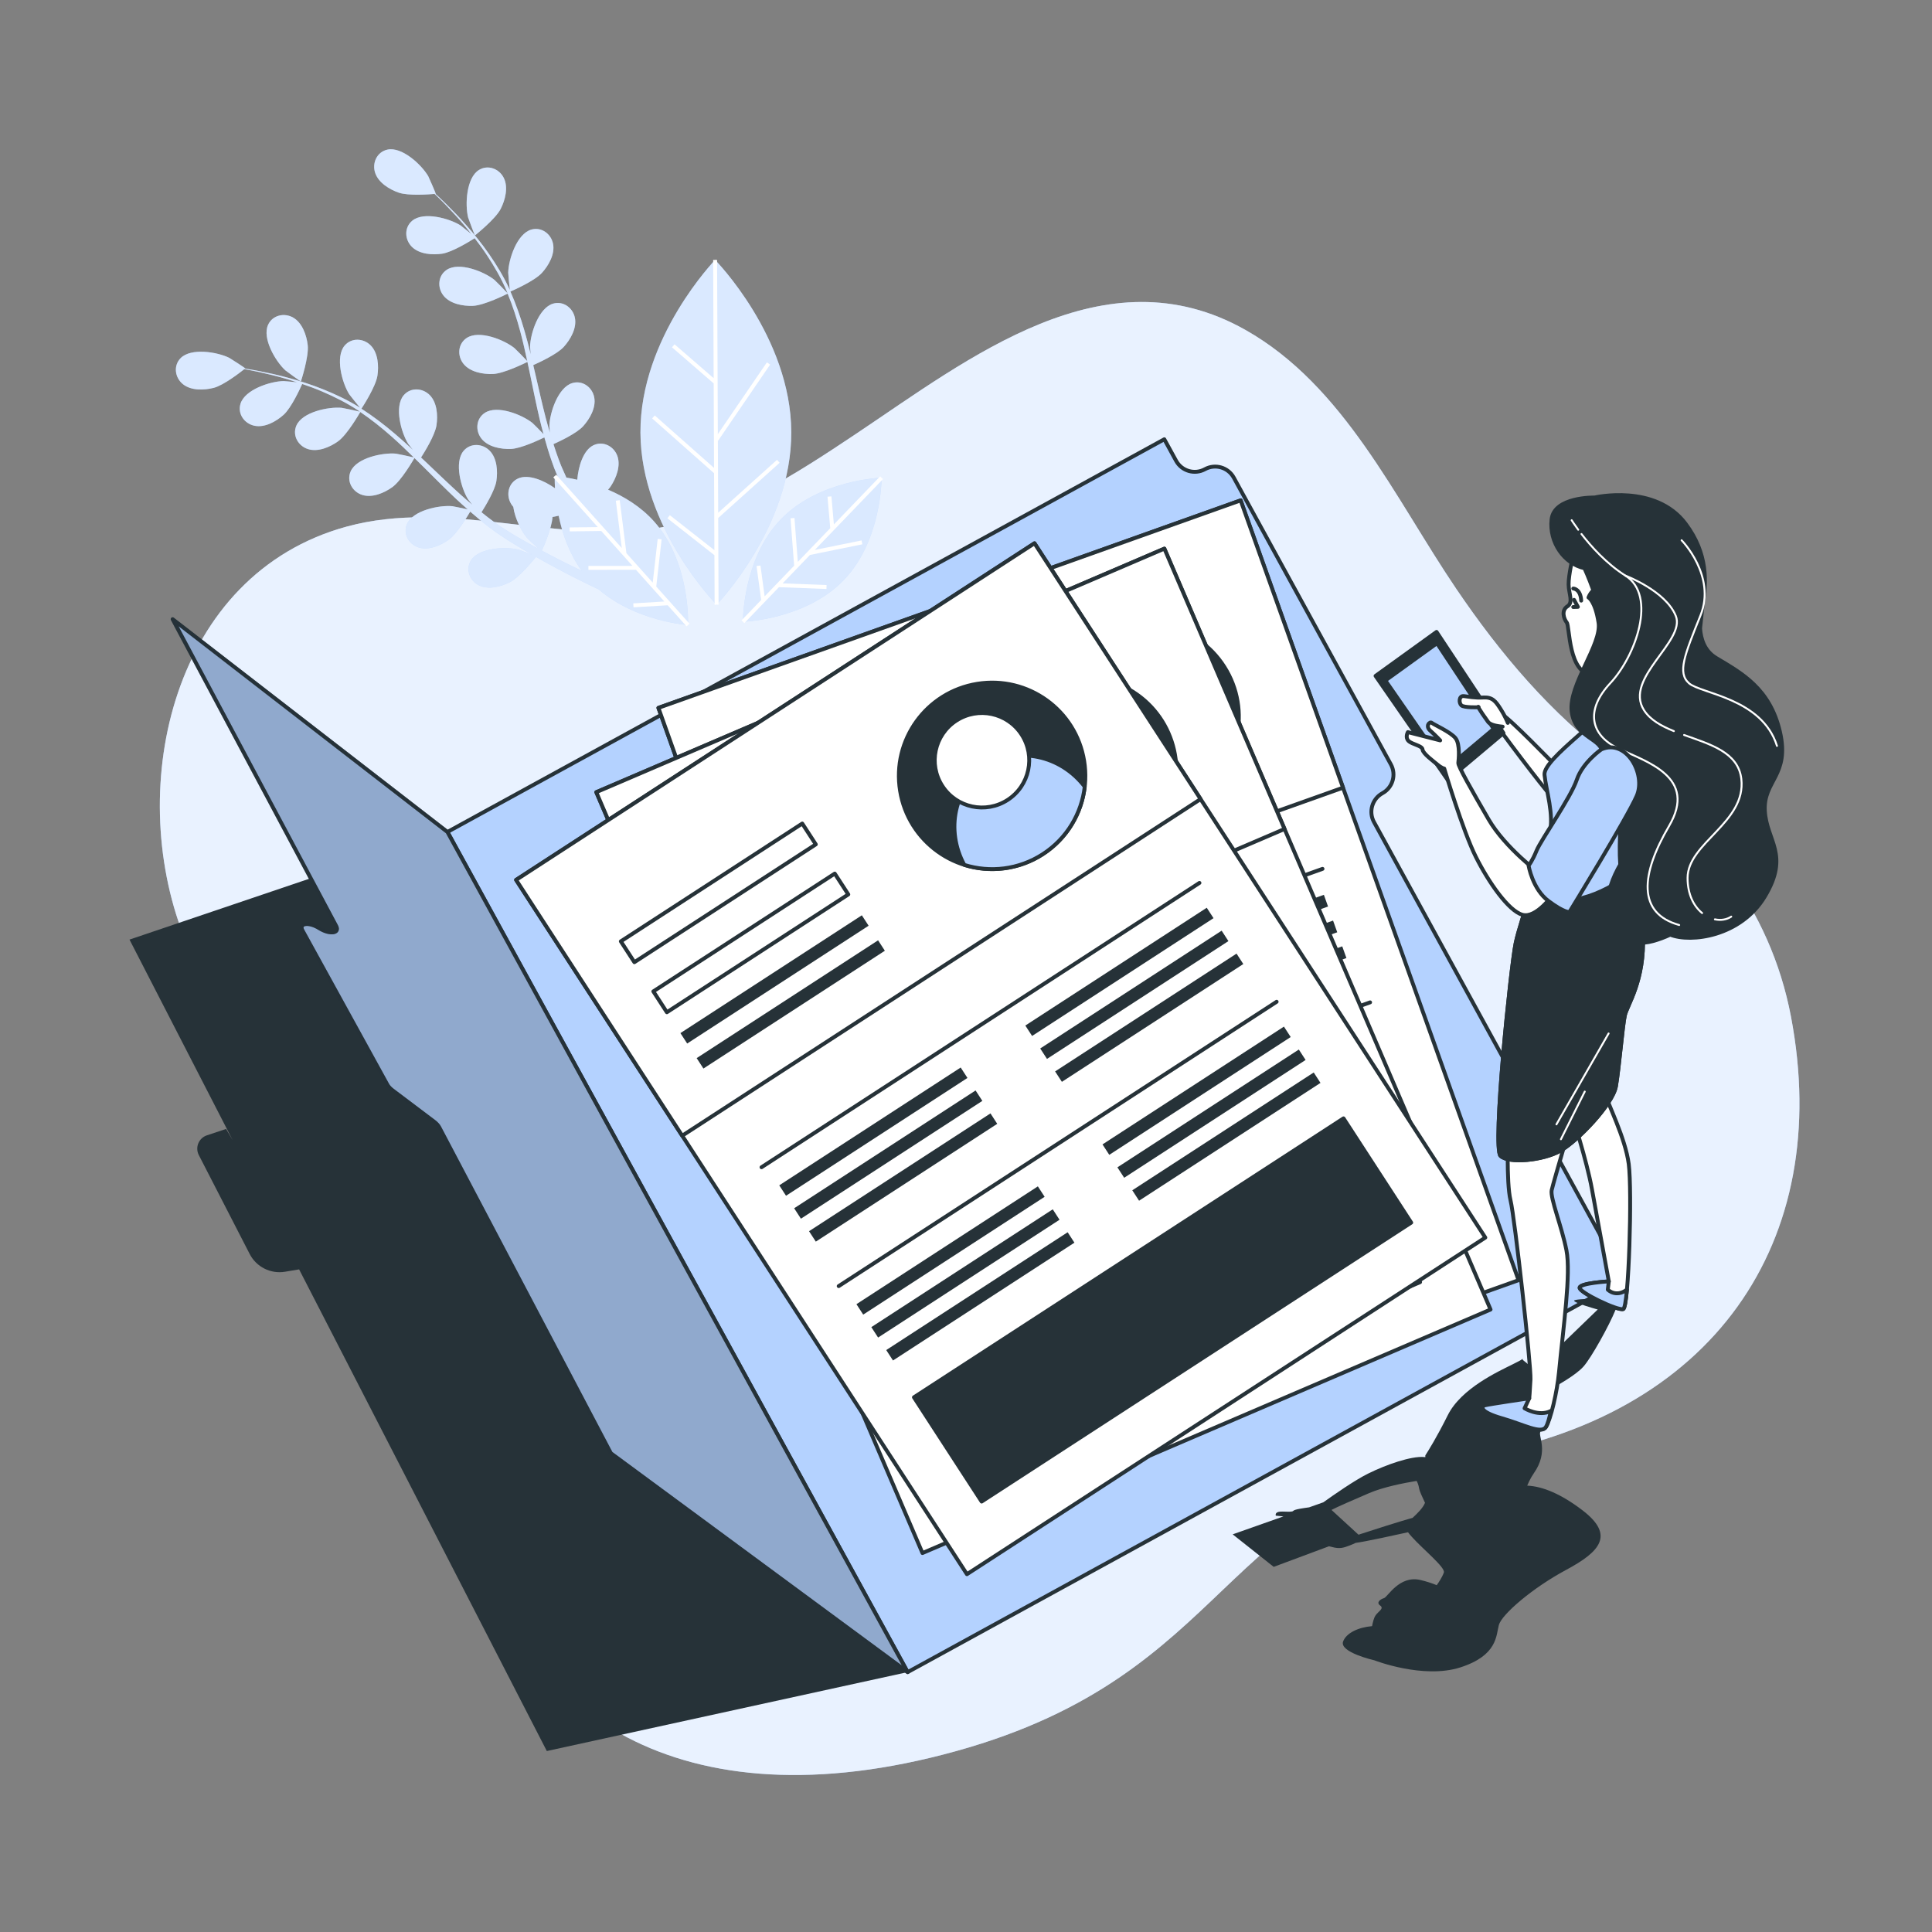 <?xml version="1.0" encoding="UTF-8"?> <svg xmlns="http://www.w3.org/2000/svg" width="500" height="500" viewBox="0 0 500 500" fill="none"><rect x="0" y="0" width="500" height="500" fill="#808080" stroke="none"/> <path d="M376.906 152.43C361.058 129.056 347.905 99.81 322.277 85.36C285.829 64.809 250.793 92.752 221.244 112.476C205.744 122.822 189.218 133.603 170.461 136.605C143.597 140.905 116.321 129.006 89.686 136.292C44.726 148.591 32.381 203.247 47.515 242.164C68.515 296.164 115.515 354.164 124.515 398.164C133.515 442.164 175.515 473.164 247.515 453.164C319.515 433.164 315.515 387.164 379.515 377.164C443.515 367.164 474.515 321.164 463.515 263.164C458.1 234.61 440.564 213.658 417.751 196.845C401.469 184.846 388.245 169.153 376.906 152.43Z" fill="#B4D2FF"></path> <g opacity="0.7"> <path d="M376.906 152.43C361.058 129.056 347.905 99.81 322.277 85.36C285.829 64.809 250.793 92.752 221.244 112.476C205.744 122.822 189.218 133.603 170.461 136.605C143.597 140.905 116.321 129.006 89.686 136.292C44.726 148.591 32.381 203.247 47.515 242.164C68.515 296.164 115.515 354.164 124.515 398.164C133.515 442.164 175.515 473.164 247.515 453.164C319.515 433.164 315.515 387.164 379.515 377.164C443.515 367.164 474.515 321.164 463.515 263.164C458.1 234.61 440.564 213.658 417.751 196.845C401.469 184.846 388.245 169.153 376.906 152.43Z" fill="white"></path> </g> <path d="M122.923 60.919C122.927 60.916 128.231 56.729 129.591 54.039C130.749 51.748 131.588 48.508 130.392 46.068C129.222 43.679 126.292 42.533 123.938 43.998C120.67 46.031 120.32 52.963 121.152 56.298C121.224 56.586 122.868 60.963 122.923 60.919Z" fill="#B4D2FF"></path> <path d="M73.845 95.845C74.064 96.045 77.85 98.79 77.872 98.723C77.874 98.718 79.988 92.3 79.638 89.306C79.34 86.756 78.252 83.591 75.909 82.215C73.615 80.868 70.539 81.528 69.384 84.049C67.779 87.547 71.311 93.523 73.845 95.845Z" fill="#B4D2FF"></path> <path d="M185.072 67.269C185.072 67.269 165.639 87.329 165.745 111.969C165.851 136.609 185.457 156.5 185.457 156.5C185.457 156.5 204.89 136.441 204.784 111.801C204.677 87.16 185.072 67.269 185.072 67.269Z" fill="#B4D2FF"></path> <path d="M157.364 126.726C157.639 126.424 157.88 126.127 158.067 125.844C159.481 123.701 160.686 120.579 159.779 118.018C158.891 115.51 156.113 114.036 153.606 115.22C150.968 116.466 149.674 120.697 149.395 124.158C148.342 123.916 147.393 123.734 146.579 123.596C146.231 122.813 145.88 122.024 145.524 121.226C145.139 120.408 144.873 119.583 144.536 118.75C144.071 117.519 143.652 116.227 143.232 114.938C144.769 114.251 149.244 112.158 150.912 110.314C152.634 108.41 154.298 105.507 153.79 102.838C153.292 100.224 150.769 98.346 148.111 99.137C144.422 100.235 142.253 106.828 142.176 110.264C142.173 110.376 142.232 111.103 142.311 111.966C141.939 110.695 141.563 109.427 141.229 108.127C140.28 104.438 139.429 100.65 138.56 96.858C138.379 96.068 138.186 95.282 138.002 94.492C139.298 93.92 144.167 91.695 145.914 89.764C147.636 87.86 149.301 84.956 148.792 82.287C148.294 79.674 145.771 77.795 143.114 78.586C139.425 79.684 137.256 86.277 137.179 89.714C137.176 89.837 137.249 90.706 137.338 91.677C136.837 89.624 136.311 87.583 135.726 85.575C134.708 82.061 133.515 78.655 132.098 75.447C132.557 75.25 138.318 72.756 140.26 70.609C141.982 68.705 143.646 65.801 143.138 63.132C142.64 60.518 140.117 58.64 137.459 59.43C133.77 60.528 131.602 67.122 131.524 70.558C131.519 70.802 131.804 73.943 131.943 75.062C131.926 75.024 131.913 74.983 131.896 74.945C130.378 71.591 128.514 68.577 126.607 65.804C124.709 63.035 122.686 60.589 120.768 58.387C118.854 56.179 116.966 54.277 115.282 52.607C114.363 51.711 113.506 50.907 112.699 50.166C112.715 50.165 112.78 50.159 112.78 50.159C112.85 50.152 110.982 45.866 110.833 45.609C109.109 42.636 104.03 37.904 100.269 38.72C97.559 39.308 96.254 42.17 97.078 44.7C97.919 47.283 100.777 49.025 103.203 49.863C105.689 50.722 111.122 50.307 112.469 50.188C113.292 50.974 114.163 51.824 115.105 52.784C116.748 54.486 118.588 56.423 120.447 58.662C120.944 59.257 121.454 59.919 121.96 60.55C120.887 59.663 119.396 58.466 119.239 58.365C116.339 56.521 109.651 54.662 106.69 57.119C104.556 58.889 104.717 62.031 106.614 63.897C108.551 65.802 111.89 66.031 114.43 65.656C117.08 65.265 121.814 62.307 122.843 61.649C123.942 63.065 125.038 64.545 126.09 66.155C127.907 68.922 129.697 71.966 131.116 75.291C131.195 75.476 131.254 75.677 131.331 75.863C130.876 75.333 128.174 72.603 127.963 72.434C125.283 70.282 118.84 67.7 115.626 69.818C113.31 71.344 113.125 74.484 114.806 76.547C116.522 78.653 119.816 79.248 122.381 79.154C125.337 79.047 131.162 76.107 131.38 75.997C132.669 79.128 133.753 82.441 134.666 85.868C135.331 88.351 135.902 90.893 136.451 93.449C135.844 92.773 133.33 90.236 133.128 90.074C130.448 87.923 124.005 85.34 120.791 87.458C118.476 88.984 118.291 92.124 119.971 94.186C121.687 96.292 124.981 96.887 127.546 96.793C130.432 96.688 136.025 93.897 136.496 93.661C136.745 94.822 136.998 95.98 137.238 97.146C138.023 100.951 138.794 104.768 139.671 108.512C139.974 109.809 140.321 111.076 140.663 112.347C139.721 111.361 137.972 109.601 137.804 109.467C135.124 107.315 128.681 104.733 125.467 106.85C123.151 108.376 122.966 111.516 124.647 113.579C126.363 115.685 129.657 116.28 132.222 116.186C134.799 116.093 139.553 113.847 140.882 113.196C141.466 115.306 142.092 117.386 142.806 119.405C143.133 120.269 143.41 121.172 143.771 121.983C143.953 122.418 144.132 122.844 144.313 123.275C143.836 123.222 143.571 123.204 143.571 123.204C143.571 123.204 143.52 124.407 143.634 126.364C140.805 124.349 136.729 122.614 134.076 123.832C131.556 124.989 130.897 128.065 132.245 130.358C132.416 130.649 132.616 130.921 132.838 131.175C133.257 134.214 134.997 137.591 136.492 139.317C136.636 139.483 138.56 141.257 139.562 142.141C138.593 141.616 137.63 141.097 136.631 140.533C135.187 139.733 133.688 138.84 132.23 137.984C131.49 137.512 130.743 137.036 129.989 136.554C129.217 136.084 128.54 135.542 127.799 135.033C126.732 134.264 125.67 133.416 124.608 132.573C125.511 131.152 128.089 126.937 128.463 124.479C128.849 121.941 128.635 118.601 126.739 116.655C124.882 114.749 121.741 114.575 119.961 116.7C117.49 119.651 119.318 126.346 121.15 129.255C121.209 129.349 121.66 129.924 122.201 130.6C121.19 129.745 120.176 128.896 119.181 127.995C116.355 125.441 113.555 122.752 110.738 120.069C110.151 119.51 109.557 118.96 108.968 118.403C109.734 117.211 112.567 112.67 112.959 110.094C113.345 107.556 113.132 104.216 111.235 102.27C109.378 100.365 106.237 100.19 104.457 102.316C101.986 105.267 103.815 111.962 105.646 114.871C105.712 114.975 106.251 115.66 106.862 116.42C105.311 114.984 103.747 113.572 102.151 112.219C99.363 109.85 96.489 107.667 93.538 105.773C93.812 105.355 97.241 100.097 97.677 97.235C98.063 94.697 97.849 91.357 95.953 89.411C94.096 87.506 90.955 87.331 89.174 89.456C86.703 92.407 88.532 99.103 90.363 102.011C90.493 102.217 92.464 104.68 93.197 105.536C93.162 105.514 93.128 105.486 93.093 105.464C89.976 103.504 86.759 102.019 83.639 100.758C80.529 99.496 77.492 98.571 74.677 97.793C71.862 97.007 69.239 96.462 66.913 95.999C65.652 95.758 64.494 95.561 63.412 95.388C63.424 95.378 63.476 95.337 63.476 95.337C63.531 95.292 59.608 92.748 59.342 92.615C56.264 91.086 49.418 89.941 46.731 92.697C44.795 94.682 45.286 97.79 47.369 99.445C49.496 101.136 52.841 101.012 55.326 100.372C57.873 99.716 62.176 96.374 63.233 95.531C64.353 95.733 65.549 95.961 66.864 96.242C69.174 96.755 71.776 97.355 74.562 98.198C75.305 98.421 76.095 98.691 76.865 98.939C75.48 98.791 73.577 98.615 73.39 98.618C69.954 98.68 63.35 100.818 62.236 104.502C61.433 107.156 63.3 109.688 65.911 110.197C68.578 110.717 71.489 109.066 73.4 107.353C75.395 105.565 77.711 100.486 78.206 99.37C79.904 99.945 81.634 100.574 83.4 101.337C86.442 102.643 89.614 104.193 92.631 106.184C92.799 106.295 92.959 106.43 93.126 106.542C92.454 106.351 88.694 105.565 88.425 105.54C85.003 105.224 78.204 106.624 76.692 110.164C75.602 112.714 77.18 115.435 79.72 116.228C82.313 117.038 85.389 115.717 87.477 114.224C89.883 112.504 93.12 106.839 93.241 106.626C96.043 108.527 98.775 110.691 101.427 113.047C103.351 114.751 105.23 116.556 107.098 118.385C106.218 118.156 102.723 117.427 102.465 117.403C99.043 117.087 92.244 118.487 90.732 122.027C89.642 124.577 91.22 127.298 93.759 128.092C96.353 128.902 99.428 127.581 101.516 126.088C103.865 124.408 106.991 118.995 107.253 118.538C108.101 119.369 108.951 120.195 109.794 121.035C112.548 123.775 115.297 126.534 118.093 129.173C119.062 130.088 120.05 130.953 121.036 131.825C119.706 131.523 117.276 131.02 117.063 131C113.641 130.684 106.842 132.084 105.33 135.623C104.24 138.173 105.818 140.894 108.358 141.687C110.951 142.497 114.027 141.176 116.115 139.683C118.213 138.183 120.939 133.688 121.689 132.411C123.34 133.849 125.01 135.238 126.72 136.528C127.469 137.068 128.199 137.668 128.947 138.145C129.691 138.643 130.428 139.136 131.157 139.623C132.701 140.579 134.133 141.472 135.593 142.324C136.329 142.76 137.032 143.155 137.751 143.569C136.45 143.061 134.375 142.291 134.178 142.242C130.843 141.411 123.911 141.765 121.88 145.035C120.416 147.39 121.564 150.32 123.954 151.488C126.395 152.682 129.634 151.841 131.925 150.682C134.45 149.404 138.249 144.701 138.711 144.123C140.477 145.129 142.206 146.092 143.841 146.962C148.201 149.298 152.009 151.158 154.963 152.546C164.558 160.844 178.067 161.758 178.067 161.758C178.067 161.758 178.78 145.58 169.255 134.932C165.802 131.076 161.476 128.477 157.364 126.726ZM140.226 142.502C140.527 141.841 142.827 136.7 142.986 133.801C143.521 133.703 144.056 133.591 144.576 133.47C145.497 137.919 147.244 143.142 150.535 147.715C148.79 146.887 146.903 145.966 144.896 144.946C143.402 144.191 141.832 143.366 140.226 142.502Z" fill="#B4D2FF"></path> <path d="M228.149 123.633C228.149 123.633 211.963 124.129 202.055 134.423C192.147 144.717 192.27 160.91 192.27 160.91C192.27 160.91 208.456 160.414 218.364 150.12C228.271 139.826 228.149 123.633 228.149 123.633Z" fill="#B4D2FF"></path> <g opacity="0.5"> <path d="M122.923 60.919C122.927 60.916 128.231 56.729 129.591 54.039C130.749 51.748 131.588 48.508 130.392 46.068C129.222 43.679 126.292 42.533 123.938 43.998C120.67 46.031 120.32 52.963 121.152 56.298C121.224 56.586 122.868 60.963 122.923 60.919Z" fill="white"></path> <path d="M73.845 95.845C74.064 96.045 77.85 98.79 77.872 98.723C77.874 98.718 79.988 92.3 79.638 89.306C79.34 86.756 78.252 83.591 75.909 82.215C73.615 80.868 70.539 81.528 69.384 84.049C67.779 87.547 71.311 93.523 73.845 95.845Z" fill="white"></path> <path d="M185.072 67.269C185.072 67.269 165.639 87.329 165.745 111.969C165.851 136.609 185.457 156.5 185.457 156.5C185.457 156.5 204.89 136.441 204.784 111.801C204.677 87.16 185.072 67.269 185.072 67.269Z" fill="white"></path> <path d="M157.364 126.726C157.639 126.424 157.88 126.127 158.067 125.844C159.481 123.701 160.686 120.579 159.779 118.018C158.891 115.51 156.113 114.036 153.606 115.22C150.968 116.466 149.674 120.697 149.395 124.158C148.342 123.916 147.393 123.734 146.579 123.596C146.231 122.813 145.88 122.024 145.524 121.226C145.139 120.408 144.873 119.583 144.536 118.75C144.071 117.519 143.652 116.227 143.232 114.938C144.769 114.251 149.244 112.158 150.912 110.314C152.634 108.41 154.298 105.507 153.79 102.838C153.292 100.224 150.769 98.346 148.111 99.137C144.422 100.235 142.253 106.828 142.176 110.264C142.173 110.376 142.232 111.103 142.311 111.966C141.939 110.695 141.563 109.427 141.229 108.127C140.28 104.438 139.429 100.65 138.56 96.858C138.379 96.068 138.186 95.282 138.002 94.492C139.298 93.92 144.167 91.695 145.914 89.764C147.636 87.86 149.301 84.956 148.792 82.287C148.294 79.674 145.771 77.795 143.114 78.586C139.425 79.684 137.256 86.277 137.179 89.714C137.176 89.837 137.249 90.706 137.338 91.677C136.837 89.624 136.311 87.583 135.726 85.575C134.708 82.061 133.515 78.655 132.098 75.447C132.557 75.25 138.318 72.756 140.26 70.609C141.982 68.705 143.646 65.801 143.138 63.132C142.64 60.518 140.117 58.64 137.459 59.43C133.77 60.528 131.602 67.122 131.524 70.558C131.519 70.802 131.804 73.943 131.943 75.062C131.926 75.024 131.913 74.983 131.896 74.945C130.378 71.591 128.514 68.577 126.607 65.804C124.709 63.035 122.686 60.589 120.768 58.387C118.854 56.179 116.966 54.277 115.282 52.607C114.363 51.711 113.506 50.907 112.699 50.166C112.715 50.165 112.78 50.159 112.78 50.159C112.85 50.152 110.982 45.866 110.833 45.609C109.109 42.636 104.03 37.904 100.269 38.72C97.559 39.308 96.254 42.17 97.078 44.7C97.919 47.283 100.777 49.025 103.203 49.863C105.689 50.722 111.122 50.307 112.469 50.188C113.292 50.974 114.163 51.824 115.105 52.784C116.748 54.486 118.588 56.423 120.447 58.662C120.944 59.257 121.454 59.919 121.96 60.55C120.887 59.663 119.396 58.466 119.239 58.365C116.339 56.521 109.651 54.662 106.69 57.119C104.556 58.889 104.717 62.031 106.614 63.897C108.551 65.802 111.89 66.031 114.43 65.656C117.08 65.265 121.814 62.307 122.843 61.649C123.942 63.065 125.038 64.545 126.09 66.155C127.907 68.922 129.697 71.966 131.116 75.291C131.195 75.476 131.254 75.677 131.331 75.863C130.876 75.333 128.174 72.603 127.963 72.434C125.283 70.282 118.84 67.7 115.626 69.818C113.31 71.344 113.125 74.484 114.806 76.547C116.522 78.653 119.816 79.248 122.381 79.154C125.337 79.047 131.162 76.107 131.38 75.997C132.669 79.128 133.753 82.441 134.666 85.868C135.331 88.351 135.902 90.893 136.451 93.449C135.844 92.773 133.33 90.236 133.128 90.074C130.448 87.923 124.005 85.34 120.791 87.458C118.476 88.984 118.291 92.124 119.971 94.186C121.687 96.292 124.981 96.887 127.546 96.793C130.432 96.688 136.025 93.897 136.496 93.661C136.745 94.822 136.998 95.98 137.238 97.146C138.023 100.951 138.794 104.768 139.671 108.512C139.974 109.809 140.321 111.076 140.663 112.347C139.721 111.361 137.972 109.601 137.804 109.467C135.124 107.315 128.681 104.733 125.467 106.85C123.151 108.376 122.966 111.516 124.647 113.579C126.363 115.685 129.657 116.28 132.222 116.186C134.799 116.093 139.553 113.847 140.882 113.196C141.466 115.306 142.092 117.386 142.806 119.405C143.133 120.269 143.41 121.172 143.771 121.983C143.953 122.418 144.132 122.844 144.313 123.275C143.836 123.222 143.571 123.204 143.571 123.204C143.571 123.204 143.52 124.407 143.634 126.364C140.805 124.349 136.729 122.614 134.076 123.832C131.556 124.989 130.897 128.065 132.245 130.358C132.416 130.649 132.616 130.921 132.838 131.175C133.257 134.214 134.997 137.591 136.492 139.317C136.636 139.483 138.56 141.257 139.562 142.141C138.593 141.616 137.63 141.097 136.631 140.533C135.187 139.733 133.688 138.84 132.23 137.984C131.49 137.512 130.743 137.036 129.989 136.554C129.217 136.084 128.54 135.542 127.799 135.033C126.732 134.264 125.67 133.416 124.608 132.573C125.511 131.152 128.089 126.937 128.463 124.479C128.849 121.941 128.635 118.601 126.739 116.655C124.882 114.749 121.741 114.575 119.961 116.7C117.49 119.651 119.318 126.346 121.15 129.255C121.209 129.349 121.66 129.924 122.201 130.6C121.19 129.745 120.176 128.896 119.181 127.995C116.355 125.441 113.555 122.752 110.738 120.069C110.151 119.51 109.557 118.96 108.968 118.403C109.734 117.211 112.567 112.67 112.959 110.094C113.345 107.556 113.132 104.216 111.235 102.27C109.378 100.365 106.237 100.19 104.457 102.316C101.986 105.267 103.815 111.962 105.646 114.871C105.712 114.975 106.251 115.66 106.862 116.42C105.311 114.984 103.747 113.572 102.151 112.219C99.363 109.85 96.489 107.667 93.538 105.773C93.812 105.355 97.241 100.097 97.677 97.235C98.063 94.697 97.849 91.357 95.953 89.411C94.096 87.506 90.955 87.331 89.174 89.456C86.703 92.407 88.532 99.103 90.363 102.011C90.493 102.217 92.464 104.68 93.197 105.536C93.162 105.514 93.128 105.486 93.093 105.464C89.976 103.504 86.759 102.019 83.639 100.758C80.529 99.496 77.492 98.571 74.677 97.793C71.862 97.007 69.239 96.462 66.913 95.999C65.652 95.758 64.494 95.561 63.412 95.388C63.424 95.378 63.476 95.337 63.476 95.337C63.531 95.292 59.608 92.748 59.342 92.615C56.264 91.086 49.418 89.941 46.731 92.697C44.795 94.682 45.286 97.79 47.369 99.445C49.496 101.136 52.841 101.012 55.326 100.372C57.873 99.716 62.176 96.374 63.233 95.531C64.353 95.733 65.549 95.961 66.864 96.242C69.174 96.755 71.776 97.355 74.562 98.198C75.305 98.421 76.095 98.691 76.865 98.939C75.48 98.791 73.577 98.615 73.39 98.618C69.954 98.68 63.35 100.818 62.236 104.502C61.433 107.156 63.3 109.688 65.911 110.197C68.578 110.717 71.489 109.066 73.4 107.353C75.395 105.565 77.711 100.486 78.206 99.37C79.904 99.945 81.634 100.574 83.4 101.337C86.442 102.643 89.614 104.193 92.631 106.184C92.799 106.295 92.959 106.43 93.126 106.542C92.454 106.351 88.694 105.565 88.425 105.54C85.003 105.224 78.204 106.624 76.692 110.164C75.602 112.714 77.18 115.435 79.72 116.228C82.313 117.038 85.389 115.717 87.477 114.224C89.883 112.504 93.12 106.839 93.241 106.626C96.043 108.527 98.775 110.691 101.427 113.047C103.351 114.751 105.23 116.556 107.098 118.385C106.218 118.156 102.723 117.427 102.465 117.403C99.043 117.087 92.244 118.487 90.732 122.027C89.642 124.577 91.22 127.298 93.759 128.092C96.353 128.902 99.428 127.581 101.516 126.088C103.865 124.408 106.991 118.995 107.253 118.538C108.101 119.369 108.951 120.195 109.794 121.035C112.548 123.775 115.297 126.534 118.093 129.173C119.062 130.088 120.05 130.953 121.036 131.825C119.706 131.523 117.276 131.02 117.063 131C113.641 130.684 106.842 132.084 105.33 135.623C104.24 138.173 105.818 140.894 108.358 141.687C110.951 142.497 114.027 141.176 116.115 139.683C118.213 138.183 120.939 133.688 121.689 132.411C123.34 133.849 125.01 135.238 126.72 136.528C127.469 137.068 128.199 137.668 128.947 138.145C129.691 138.643 130.428 139.136 131.157 139.623C132.701 140.579 134.133 141.472 135.593 142.324C136.329 142.76 137.032 143.155 137.751 143.569C136.45 143.061 134.375 142.291 134.178 142.242C130.843 141.411 123.911 141.765 121.88 145.035C120.416 147.39 121.564 150.32 123.954 151.488C126.395 152.682 129.634 151.841 131.925 150.682C134.45 149.404 138.249 144.701 138.711 144.123C140.477 145.129 142.206 146.092 143.841 146.962C148.201 149.298 152.009 151.158 154.963 152.546C164.558 160.844 178.067 161.758 178.067 161.758C178.067 161.758 178.78 145.58 169.255 134.932C165.802 131.076 161.476 128.477 157.364 126.726ZM140.226 142.502C140.527 141.841 142.827 136.7 142.986 133.801C143.521 133.703 144.056 133.591 144.576 133.47C145.497 137.919 147.244 143.142 150.535 147.715C148.79 146.887 146.903 145.966 144.896 144.946C143.402 144.191 141.832 143.366 140.226 142.502Z" fill="white"></path> <path d="M228.149 123.633C228.149 123.633 211.963 124.129 202.055 134.423C192.147 144.717 192.27 160.91 192.27 160.91C192.27 160.91 208.456 160.414 218.364 150.12C228.271 139.826 228.149 123.633 228.149 123.633Z" fill="white"></path> </g> <path d="M185.872 134.059L201.77 119.766L201.087 119.007L185.863 132.696L185.782 113.962L185.866 114.02L199.312 94.358L198.47 93.782L185.775 112.344L185.581 67.268L184.561 67.272L184.693 97.867L174.572 89.108L173.905 89.879L184.699 99.22L184.793 121.096L169.451 107.522L168.775 108.285L184.799 122.462L184.885 142.38L173.355 133.333L172.726 134.135L184.891 143.681L184.946 156.503L185.965 156.498L185.868 134.055L185.872 134.059Z" fill="white"></path> <path d="M171.225 139.576L170.212 139.461L168.928 150.782L162.103 143.152L162.115 143.15L160.384 129.449L159.373 129.577L160.921 141.831L143.953 122.863L143.193 123.543L154.705 136.413L147.417 136.501L147.43 137.521L155.608 137.422L163.681 146.446L152.282 146.459L152.284 147.479L164.592 147.465L171.933 155.671L163.893 156.155L163.955 157.172L172.799 156.64L177.688 162.105L178.448 161.424L169.839 151.8L171.225 139.576Z" fill="white"></path> <path d="M209.64 143.611L223.175 140.863L222.971 139.864L210.866 142.322L228.515 123.986L227.781 123.279L215.806 135.72L215.173 128.457L214.158 128.546L214.868 136.695L206.471 145.418L205.607 134.052L204.589 134.13L205.523 146.403L197.888 154.335L196.805 146.354L195.795 146.492L196.986 155.273L191.902 160.554L192.635 161.261L201.59 151.958L213.884 152.429L213.923 151.41L202.538 150.974L209.637 143.598L209.64 143.611Z" fill="white"></path> <path d="M234.902 432.744L115.797 215.309L33.515 243.166L60.205 295.063L58.515 292.166L53.542 293.824C51.425 294.53 50.436 296.957 51.456 298.941L64.617 324.532C66.343 327.889 70.041 329.745 73.764 329.124L77.41 328.516L141.515 453.165L234.902 432.744Z" fill="#263238"></path> <path d="M311.837 121.429C309.173 122.888 305.83 121.912 304.371 119.248L301.322 113.682L115.797 215.308L234.902 432.744L420.427 331.119L355.59 212.753C354.131 210.089 355.107 206.746 357.771 205.287C360.435 203.828 361.412 200.485 359.952 197.821L319.302 123.611C317.844 120.947 314.501 119.97 311.837 121.429Z" fill="#B4D2FF" stroke="#263238" stroke-miterlimit="10" stroke-linecap="round" stroke-linejoin="round"></path> <path d="M321.075 129.494L170.395 183.191L242.317 385.011L392.997 331.313L321.075 129.494Z" fill="white" stroke="#263238" stroke-miterlimit="10" stroke-linecap="round" stroke-linejoin="round"></path> <path d="M321.075 129.495L170.395 183.193L196.893 257.55L347.573 203.852L321.075 129.495Z" fill="white" stroke="#263238" stroke-miterlimit="10" stroke-linecap="round" stroke-linejoin="round"></path> <path d="M309.412 205.884C320.664 198.742 323.996 183.831 316.854 172.579C309.712 161.326 294.801 157.995 283.549 165.137C272.296 172.279 268.965 187.19 276.107 198.442C283.249 209.694 298.16 213.026 309.412 205.884Z" fill="#263238" stroke="#263238" stroke-miterlimit="10" stroke-linecap="round" stroke-linejoin="round"></path> <path d="M304.576 208.233C311.618 205.723 316.769 200.276 319.146 193.762C314.964 184.384 304.717 179.491 295.503 182.775C286.289 186.059 281.447 196.329 284.138 206.239C290.099 209.782 297.534 210.743 304.576 208.233Z" fill="white" stroke="#263238" stroke-miterlimit="10" stroke-linecap="round" stroke-linejoin="round"></path> <path d="M306.372 176.854C308.639 183.214 305.32 190.208 298.96 192.475C292.599 194.742 285.606 191.423 283.339 185.063C281.072 178.702 284.391 171.709 290.751 169.442C297.111 167.175 304.105 170.493 306.372 176.854Z" fill="white" stroke="#263238" stroke-miterlimit="10" stroke-linecap="round" stroke-linejoin="round"></path> <path d="M245.817 186.146L193.081 204.939L195.241 211.001L247.977 192.208L245.817 186.146Z" fill="white" stroke="#263238" stroke-miterlimit="10" stroke-linecap="round" stroke-linejoin="round"></path> <path d="M251.001 200.695L198.265 219.488L200.425 225.55L253.161 206.757L251.001 200.695Z" fill="white" stroke="#263238" stroke-miterlimit="10" stroke-linecap="round" stroke-linejoin="round"></path> <path d="M255.322 212.818L202.586 231.611L203.666 234.642L256.402 215.848L255.322 212.818Z" fill="#263238"></path> <path d="M257.915 220.091L205.179 238.885L206.259 241.915L258.995 223.122L257.915 220.091Z" fill="#263238"></path> <path d="M271.092 257.066L218.356 275.859L219.436 278.89L272.172 260.096L271.092 257.066Z" fill="#263238"></path> <path d="M273.467 263.734L220.731 282.527L221.811 285.558L274.547 266.764L273.467 263.734Z" fill="#263238"></path> <path d="M275.844 270.402L223.108 289.195L224.188 292.226L276.924 273.432L275.844 270.402Z" fill="#263238"></path> <path d="M342.618 231.578L289.882 250.371L290.962 253.402L343.698 234.608L342.618 231.578Z" fill="#263238"></path> <path d="M344.995 238.244L292.259 257.037L293.339 260.068L346.075 241.274L344.995 238.244Z" fill="#263238"></path> <path d="M347.372 244.912L294.636 263.705L295.716 266.736L348.452 247.942L347.372 244.912Z" fill="#263238"></path> <path d="M214.977 270.222L342.266 224.859" stroke="#263238" stroke-miterlimit="10" stroke-linecap="round" stroke-linejoin="round"></path> <path d="M283.406 291.619L230.67 310.412L231.75 313.443L284.486 294.649L283.406 291.619Z" fill="#263238"></path> <path d="M285.782 298.285L233.046 317.078L234.126 320.109L286.862 301.315L285.782 298.285Z" fill="#263238"></path> <path d="M288.158 304.953L235.422 323.746L236.502 326.777L289.238 307.983L288.158 304.953Z" fill="#263238"></path> <path d="M354.931 266.128L302.195 284.922L303.275 287.952L356.011 269.159L354.931 266.128Z" fill="#263238"></path> <path d="M357.307 272.794L304.571 291.588L305.651 294.618L358.387 275.825L357.307 272.794Z" fill="#263238"></path> <path d="M359.685 279.462L306.949 298.256L308.029 301.286L360.765 282.493L359.685 279.462Z" fill="#263238"></path> <path d="M227.29 304.773L354.579 259.41" stroke="#263238" stroke-miterlimit="10" stroke-linecap="round" stroke-linejoin="round"></path> <path d="M364.437 292.799L239.568 337.299L250.369 367.607L375.238 323.107L364.437 292.799Z" fill="#263238" stroke="#263238" stroke-miterlimit="10" stroke-linecap="round" stroke-linejoin="round"></path> <path d="M301.339 141.99L154.321 205.014L238.734 401.927L385.752 338.904L301.339 141.99Z" fill="white" stroke="#263238" stroke-miterlimit="10" stroke-linecap="round" stroke-linejoin="round"></path> <path d="M301.339 141.988L154.321 205.012L185.422 277.561L332.439 214.537L301.339 141.988Z" fill="white" stroke="#263238" stroke-miterlimit="10" stroke-linecap="round" stroke-linejoin="round"></path> <path d="M300.715 212.306C307.829 201.037 304.46 186.134 293.191 179.02C281.921 171.906 267.019 175.275 259.905 186.544C252.791 197.814 256.159 212.716 267.429 219.83C278.698 226.944 293.601 223.576 300.715 212.306Z" fill="#263238" stroke="#263238" stroke-miterlimit="10" stroke-linecap="round" stroke-linejoin="round"></path> <path d="M289.818 221.597C296.689 218.651 301.489 212.893 303.453 206.242C298.692 197.145 288.159 192.903 279.168 196.757C270.178 200.611 265.988 211.165 269.294 220.886C275.467 224.049 282.947 224.543 289.818 221.597Z" fill="white" stroke="#263238" stroke-miterlimit="10" stroke-linecap="round" stroke-linejoin="round"></path> <path d="M289.645 190.167C292.306 196.373 289.431 203.561 283.226 206.222C277.02 208.883 269.832 206.009 267.171 199.802C264.51 193.596 267.384 186.408 273.59 183.748C279.797 181.087 286.985 183.961 289.645 190.167Z" fill="white" stroke="#263238" stroke-miterlimit="10" stroke-linecap="round" stroke-linejoin="round"></path> <path d="M229.777 203.238L178.323 225.295L180.859 231.209L232.313 209.152L229.777 203.238Z" fill="white" stroke="#263238" stroke-miterlimit="10" stroke-linecap="round" stroke-linejoin="round"></path> <path d="M235.862 217.433L184.408 239.49L186.944 245.405L238.398 223.347L235.862 217.433Z" fill="white" stroke="#263238" stroke-miterlimit="10" stroke-linecap="round" stroke-linejoin="round"></path> <path d="M240.933 229.261L189.479 251.318L190.747 254.275L242.201 232.218L240.933 229.261Z" fill="#263238"></path> <path d="M243.975 236.359L192.521 258.416L193.789 261.373L245.243 239.315L243.975 236.359Z" fill="#263238"></path> <path d="M259.441 272.437L207.987 294.494L209.255 297.451L260.709 275.394L259.441 272.437Z" fill="#263238"></path> <path d="M262.23 278.941L210.776 300.998L212.044 303.955L263.498 281.897L262.23 278.941Z" fill="#263238"></path> <path d="M265.019 285.447L213.565 307.504L214.833 310.461L266.287 288.403L265.019 285.447Z" fill="#263238"></path> <path d="M329.23 242.517L277.776 264.574L279.044 267.531L330.498 245.474L329.23 242.517Z" fill="#263238"></path> <path d="M332.019 249.025L280.565 271.082L281.833 274.039L333.287 251.981L332.019 249.025Z" fill="#263238"></path> <path d="M334.808 255.529L283.354 277.586L284.622 280.543L336.076 258.485L334.808 255.529Z" fill="#263238"></path> <path d="M204.277 289.076L328.476 235.83" stroke="#263238" stroke-miterlimit="10" stroke-linecap="round" stroke-linejoin="round"></path> <path d="M273.893 306.148L222.439 328.205L223.707 331.162L275.161 309.105L273.893 306.148Z" fill="#263238"></path> <path d="M276.682 312.652L225.229 334.709L226.496 337.666L277.95 315.608L276.682 312.652Z" fill="#263238"></path> <path d="M279.471 319.159L228.017 341.217L229.284 344.174L280.738 322.116L279.471 319.159Z" fill="#263238"></path> <path d="M343.682 276.23L292.228 298.287L293.495 301.244L344.949 279.187L343.682 276.23Z" fill="#263238"></path> <path d="M346.471 282.736L295.017 304.793L296.284 307.75L347.738 285.692L346.471 282.736Z" fill="#263238"></path> <path d="M349.26 289.242L297.806 311.299L299.073 314.256L350.527 292.198L349.26 289.242Z" fill="#263238"></path> <path d="M218.73 322.787L342.928 269.541" stroke="#263238" stroke-miterlimit="10" stroke-linecap="round" stroke-linejoin="round"></path> <path d="M354.837 302.253L233.004 354.48L245.68 384.052L367.514 331.824L354.837 302.253Z" fill="#263238" stroke="#263238" stroke-miterlimit="10" stroke-linecap="round" stroke-linejoin="round"></path> <path d="M267.722 140.6L133.565 227.713L250.244 407.401L384.401 320.288L267.722 140.6Z" fill="white" stroke="#263238" stroke-miterlimit="10" stroke-linecap="round" stroke-linejoin="round"></path> <path d="M267.723 140.602L133.566 227.715L176.554 293.918L310.711 206.804L267.723 140.602Z" fill="white" stroke="#263238" stroke-miterlimit="10" stroke-linecap="round" stroke-linejoin="round"></path> <path d="M260.631 224.605C273.785 222.466 282.714 210.069 280.575 196.915C278.436 183.761 266.039 174.832 252.885 176.971C239.731 179.11 230.801 191.507 232.94 204.661C235.079 217.815 247.477 226.744 260.631 224.605Z" fill="#263238" stroke="#263238" stroke-miterlimit="10" stroke-linecap="round" stroke-linejoin="round"></path> <path d="M269.904 221.04C276.174 216.969 279.925 210.478 280.73 203.591C274.491 195.436 263.39 193.046 255.186 198.373C246.982 203.7 244.647 214.812 249.558 223.83C256.178 225.896 263.633 225.112 269.904 221.04Z" fill="#B4D2FF" stroke="#263238" stroke-miterlimit="10" stroke-linecap="round" stroke-linejoin="round"></path> <path d="M264.39 190.097C268.067 195.76 266.456 203.332 260.793 207.009C255.13 210.686 247.558 209.076 243.881 203.412C240.204 197.749 241.814 190.177 247.477 186.5C253.14 182.823 260.713 184.434 264.39 190.097Z" fill="white" stroke="#263238" stroke-miterlimit="10" stroke-linecap="round" stroke-linejoin="round"></path> <path d="M207.624 213.131L160.671 243.619L164.175 249.016L211.128 218.528L207.624 213.131Z" fill="white" stroke="#263238" stroke-miterlimit="10" stroke-linecap="round" stroke-linejoin="round"></path> <path d="M216.035 226.082L169.082 256.57L172.587 261.967L219.539 231.479L216.035 226.082Z" fill="white" stroke="#263238" stroke-miterlimit="10" stroke-linecap="round" stroke-linejoin="round"></path> <path d="M223.043 236.877L176.09 267.365L177.842 270.063L224.795 239.575L223.043 236.877Z" fill="#263238"></path> <path d="M227.248 243.352L180.295 273.84L182.047 276.538L229 246.05L227.248 243.352Z" fill="#263238"></path> <path d="M248.624 276.273L201.671 306.762L203.423 309.46L250.376 278.971L248.624 276.273Z" fill="#263238"></path> <path d="M252.479 282.209L205.526 312.697L207.278 315.395L254.231 284.907L252.479 282.209Z" fill="#263238"></path> <path d="M256.333 288.146L209.38 318.635L211.132 321.333L258.085 290.845L256.333 288.146Z" fill="#263238"></path> <path d="M312.306 234.922L265.354 265.41L267.105 268.108L314.058 237.62L312.306 234.922Z" fill="#263238"></path> <path d="M316.161 240.857L269.208 271.346L270.96 274.044L317.913 243.555L316.161 240.857Z" fill="#263238"></path> <path d="M320.015 246.793L273.062 277.281L274.814 279.979L321.767 249.491L320.015 246.793Z" fill="#263238"></path> <path d="M197.08 302.081L310.418 228.494" stroke="#263238" stroke-miterlimit="10" stroke-linecap="round" stroke-linejoin="round"></path> <path d="M268.598 307.033L221.646 337.521L223.397 340.22L270.35 309.731L268.598 307.033Z" fill="#263238"></path> <path d="M272.453 312.971L225.5 343.459L227.252 346.157L274.205 315.669L272.453 312.971Z" fill="#263238"></path> <path d="M276.308 318.906L229.355 349.395L231.107 352.093L278.06 321.604L276.308 318.906Z" fill="#263238"></path> <path d="M332.28 265.684L285.327 296.172L287.079 298.87L334.032 268.382L332.28 265.684Z" fill="#263238"></path> <path d="M336.136 271.619L289.183 302.107L290.935 304.806L337.888 274.317L336.136 271.619Z" fill="#263238"></path> <path d="M339.99 277.557L293.037 308.045L294.789 310.743L341.742 280.255L339.99 277.557Z" fill="#263238"></path> <path d="M217.054 332.843L330.392 259.256" stroke="#263238" stroke-miterlimit="10" stroke-linecap="round" stroke-linejoin="round"></path> <path d="M347.7 289.429L236.524 361.619L254.046 388.603L365.222 316.413L347.7 289.429Z" fill="#263238" stroke="#263238" stroke-miterlimit="10" stroke-linecap="round" stroke-linejoin="round"></path> <path d="M115.797 215.307L44.679 160.25L86.995 239.639C88.019 241.56 85.338 241.918 82.636 240.222C79.914 238.513 77.225 238.892 78.294 240.835L100.245 280.73C100.509 281.209 100.982 281.717 101.594 282.179L112.307 290.258C112.938 290.734 113.421 291.259 113.679 291.75L158.092 376.102L234.901 432.742L115.797 215.307Z" fill="#B4D2FF" stroke="#263238" stroke-miterlimit="10" stroke-linecap="round" stroke-linejoin="round"></path> <path opacity="0.25" d="M115.797 215.307L44.679 160.25L86.995 239.639C88.019 241.56 85.338 241.918 82.636 240.222C79.914 238.513 77.225 238.892 78.294 240.835L100.245 280.73C100.509 281.209 100.982 281.717 101.594 282.179L112.307 290.258C112.938 290.734 113.421 291.259 113.679 291.75L158.092 376.102L234.901 432.742L115.797 215.307Z" fill="#263238" stroke="#263238" stroke-miterlimit="10" stroke-linecap="round" stroke-linejoin="round"></path> <path d="M418.73 336.522C418.71 336.481 418.682 336.452 418.646 336.436C417.483 335.924 407.6 336.017 407.389 336.593C407.362 336.665 407.438 336.755 407.59 336.857C407.742 336.959 407.972 337.074 408.253 337.196C408.534 337.318 408.867 337.446 409.227 337.575C409.587 337.704 409.973 337.835 410.361 337.961C410.943 338.15 411.529 338.329 412.034 338.479C412.371 338.579 412.671 338.666 412.911 338.734C413.27 338.837 413.493 338.897 413.493 338.897C413.493 338.897 406.605 345.547 403.305 348.744C401.504 350.489 398.761 352.611 396.638 354.182C396.485 354.029 396.332 353.874 396.179 353.727C395.451 353.029 394.73 352.413 394.071 351.929C394.074 351.839 394.077 351.751 394.08 351.662C393.408 352.132 392.704 352.465 391.391 353.126C387.907 354.879 378.153 359.262 374.67 366.274C371.855 371.939 369.623 375.498 368.869 376.658C368.869 376.795 368.871 376.934 368.871 377.073C368.871 377.088 368.871 377.103 368.871 377.118C368.777 377.104 368.687 377.084 368.591 377.076C365.221 376.787 358.799 379.024 354.079 381.357C350.616 383.069 345.138 386.89 342.46 388.808L342.457 388.805L338.804 390.096C337.469 390.291 335.026 390.595 334.694 391.01C334.336 391.457 331.979 391.041 330.932 391.265C329.884 391.489 330.181 392.256 330.181 392.256L332.146 392.449L319.018 397.088L329.633 405.502L343.947 400.17C344.203 400.232 344.445 400.285 344.723 400.361C346.672 400.894 347.675 400.599 349.344 399.948C349.939 399.716 350.436 399.493 350.835 399.3C353.489 398.95 361.583 397.171 364.394 396.546C366.499 399.41 372.517 404.216 373.545 406.301C373.606 406.425 373.642 406.535 373.666 406.638C373.672 406.664 373.677 406.688 373.68 406.713C373.695 406.812 373.696 406.905 373.668 406.981C373.207 408.234 372.332 409.537 371.822 410.242C370.538 409.717 369.109 409.251 367.589 408.899C362.116 407.633 359.132 413.315 358.18 413.595C357.228 413.876 356.07 414.719 357.191 415.515C358.312 416.312 356.623 417.06 355.944 418.137C355.53 418.794 355.247 419.999 355.088 420.843C351.477 421.153 348.393 422.647 347.594 424.817C346.56 427.627 355.699 429.69 355.699 429.69C355.699 429.69 368.311 434.612 377.93 431.523C387.55 428.435 387.183 423.283 387.899 420.566C388.615 417.849 396.503 411.014 405.312 406.286C414.121 401.558 417.951 397.297 409.566 390.878C404.066 386.667 399.231 384.646 395.242 384.485L395.244 384.481C395.343 384.243 395.45 384.008 395.558 383.774C395.625 383.628 395.689 383.481 395.76 383.337C395.883 383.086 396.017 382.842 396.151 382.597C396.217 382.476 396.279 382.353 396.348 382.234C396.557 381.875 396.778 381.522 397.016 381.179C397.467 380.529 397.826 379.901 398.11 379.296C399.387 376.573 399.137 374.326 398.841 372.764C398.677 371.896 398.499 371.239 398.561 370.829C398.761 369.518 400.938 364.366 401.5 362.071C401.535 361.928 401.547 361.769 401.538 361.597C401.511 361.085 401.294 360.454 400.943 359.758C403.19 358.412 407.726 355.972 409.797 353.668C411.764 351.48 416.435 343.126 418.136 338.9L418.138 338.896C418.207 338.723 418.272 338.557 418.331 338.399V338.398C418.391 338.239 418.445 338.087 418.493 337.944C418.494 337.94 418.495 337.937 418.496 337.934C418.543 337.795 418.584 337.664 418.62 337.542C418.625 337.526 418.627 337.514 418.631 337.498C418.661 337.39 418.689 337.286 418.71 337.193C418.714 337.175 418.715 337.16 418.719 337.143C418.736 337.058 418.752 336.975 418.76 336.904C418.763 336.878 418.761 336.859 418.763 336.834C418.767 336.779 418.772 336.722 418.768 336.678C418.766 336.646 418.756 336.626 418.75 336.6C418.743 336.576 418.74 336.543 418.73 336.522ZM365.595 392.804C362.509 393.671 355.39 395.915 351.58 397.179L344.589 390.764C346.287 389.89 350.063 388.25 354.344 386.412C358.007 384.84 363.283 383.804 366.617 383.26C366.762 383.502 367.113 384.177 367.294 385.328C367.386 385.913 368.037 387.311 368.791 388.927C368.223 390.315 366.854 391.619 365.595 392.804Z" fill="#263238"></path> <path d="M406.749 288.381C406.749 288.381 410.592 300.065 411.999 307.796C413.407 315.527 416.358 331.619 416.358 331.619C416.358 331.619 408.94 332.037 408.807 333.251C408.674 334.465 418.597 339.236 420.08 338.784C421.563 338.332 422.408 308.115 421.519 301.26C420.63 294.405 415.893 285.286 415.507 283.195C415.121 281.105 414.327 277.127 414.327 277.127L406.749 288.381Z" fill="white" stroke="#263238" stroke-miterlimit="10" stroke-linecap="round" stroke-linejoin="round"></path> <path d="M420.08 338.783C420.448 338.671 420.776 336.725 421.049 333.763C418.144 335.898 416.093 333.757 416.093 333.757L416.358 331.619C416.358 331.619 408.94 332.037 408.807 333.251C408.674 334.465 418.597 339.236 420.08 338.783Z" fill="#B4D2FF" stroke="#263238" stroke-miterlimit="10" stroke-linecap="round" stroke-linejoin="round"></path> <path d="M402.341 197.927C402.341 197.927 390.561 185.786 388.806 184.979C387.051 184.173 386.447 185.95 386.944 187.028C387.44 188.106 399.429 203.957 401.456 206.022C403.483 208.087 402.341 197.927 402.341 197.927Z" fill="white" stroke="#263238" stroke-miterlimit="10" stroke-linecap="round" stroke-linejoin="round"></path> <path d="M371.776 163.539L355.992 174.921L374.673 201.866L389.107 189.723L371.776 163.539Z" fill="#263238" stroke="#263238" stroke-miterlimit="10" stroke-linecap="round" stroke-linejoin="round"></path> <path d="M371.89 166.469L358.528 176.104L374.342 198.915L386.562 188.635L371.89 166.469Z" fill="#B4D2FF" stroke="#263238" stroke-miterlimit="10" stroke-linecap="round" stroke-linejoin="round"></path> <path d="M390.215 187.081C390.215 187.081 389.629 185.5 388.335 183.463C387.041 181.426 386.207 180.387 383.918 180.516C381.629 180.645 380.151 180.294 378.839 180.15C377.528 180.007 377.51 181.901 378.198 182.545C378.886 183.189 382.694 183.037 382.694 183.037C382.304 182.528 382.599 183.362 385.122 186.83C385.832 187.806 388.317 187.998 388.879 188.06" fill="white"></path> <path d="M390.215 187.081C390.215 187.081 389.629 185.5 388.335 183.463C387.041 181.426 386.207 180.387 383.918 180.516C381.629 180.645 380.151 180.294 378.839 180.15C377.528 180.007 377.51 181.901 378.198 182.545C378.886 183.189 382.694 183.037 382.694 183.037C382.304 182.528 382.599 183.362 385.122 186.83C385.832 187.806 388.317 187.998 388.879 188.06" stroke="#263238" stroke-miterlimit="10" stroke-linecap="round" stroke-linejoin="round"></path> <path d="M407.124 143.745C407.124 143.745 405.916 148.862 405.953 151.265C405.99 153.668 407.245 155.905 405.634 156.928C404.022 157.951 404.685 160.123 405.477 161.11C406.269 162.096 405.862 174.498 412.151 174.585C418.439 174.673 424.492 171.435 425.769 167.976C427.047 164.517 430.223 154.667 426.231 150.032C422.239 145.397 410.8 137.549 407.124 143.745Z" fill="white" stroke="#263238" stroke-miterlimit="10" stroke-linecap="round" stroke-linejoin="round"></path> <path d="M407.356 155.238L408.353 157.055L407.153 157.094" stroke="#263238" stroke-miterlimit="10" stroke-linecap="round" stroke-linejoin="round"></path> <path d="M407.163 152.312C407.163 152.312 409.038 152.346 409.212 155.439" stroke="#263238" stroke-miterlimit="10" stroke-linecap="round" stroke-linejoin="round"></path> <path d="M417.152 172.734C417.152 172.734 417.555 177.277 417.134 181.129C417.095 181.488 416.907 181.913 416.6 182.39C419.162 180.701 423.239 178.209 426.576 177.063C426.893 176.954 427.229 176.823 427.578 176.677C426.788 171.213 426.816 163.893 426.816 163.893L417.152 172.734Z" fill="white" stroke="#263238" stroke-miterlimit="10" stroke-linecap="round" stroke-linejoin="round"></path> <path d="M390.315 292.428C390.315 292.428 389.783 305.982 390.916 310.612C392.048 315.241 396.267 353.535 396.093 356.997C395.919 360.459 395.765 361.876 395.765 361.876C395.765 361.876 385.359 363.401 384.303 363.695C383.247 363.989 382.89 365.385 388.648 367.038C394.406 368.691 398.84 371.224 400.073 369.311C401.306 367.398 402.973 360.272 403.465 355.142C404.613 343.167 406.579 329.663 405.399 323.595C404.219 317.527 401.148 310.024 401.572 308.022C401.995 306.02 408.485 284.062 408.485 284.062L390.315 292.428Z" fill="white" stroke="#263238" stroke-miterlimit="10" stroke-linecap="round" stroke-linejoin="round"></path> <path d="M400.072 369.309C400.547 368.572 400.957 367.034 401.36 365.141C398.304 366.744 394.557 364.469 394.557 364.469L395.765 361.875C395.765 361.875 385.359 363.4 384.303 363.694C383.247 363.988 382.89 365.383 388.648 367.036C394.405 368.69 398.839 371.223 400.072 369.309Z" fill="#B4D2FF" stroke="#263238" stroke-miterlimit="10" stroke-linecap="round" stroke-linejoin="round"></path> <path d="M417.151 172.734C417.151 172.734 417.554 177.277 417.133 181.129C416.712 184.982 399.283 196.273 399.718 200.519C400.154 204.765 402.205 210.688 401.062 215.661C399.919 220.634 393.529 237.931 392.256 244.09C390.983 250.249 386.161 297.108 388.338 299.145C390.515 301.182 399.304 300.344 403.777 297.833C408.25 295.323 417.386 285.825 418.201 281.115C419.016 276.405 419.918 265.407 420.506 262.773C421.094 260.138 425.692 253.743 425.177 241.99C424.662 230.237 428.917 216.007 429.921 206.819C430.925 197.632 429.882 185.221 428.326 180.253C426.77 175.284 426.815 163.893 426.815 163.893L417.151 172.734Z" fill="#B4D2FF" stroke="#263238" stroke-miterlimit="10" stroke-linecap="round" stroke-linejoin="round"></path> <path d="M418.201 281.117C419.016 276.407 419.918 265.409 420.506 262.775C421.094 260.14 425.692 253.745 425.177 241.992C424.894 235.533 426.053 228.329 427.32 221.621C423.987 224.779 415.315 232.138 406.066 233.005C399.375 233.632 397.198 231.676 396.567 229.861C394.715 235.44 392.878 241.089 392.257 244.092C390.984 250.251 386.162 297.11 388.339 299.147C390.516 301.184 399.305 300.346 403.778 297.835C408.25 295.324 417.386 285.826 418.201 281.117Z" fill="#263238" stroke="#263238" stroke-miterlimit="10" stroke-linecap="round" stroke-linejoin="round"></path> <path d="M416.304 267.461L402.808 290.983" stroke="white" stroke-width="0.5" stroke-miterlimit="10" stroke-linecap="round" stroke-linejoin="round"></path> <path d="M410.135 282.5L403.965 294.84" stroke="white" stroke-width="0.5" stroke-miterlimit="10" stroke-linecap="round" stroke-linejoin="round"></path> <path d="M460.651 189.405C458.043 178.103 450.653 174.191 444.133 170.279C441.151 168.49 440.172 165.429 439.984 162.632L439.658 165.67C439.509 163.912 439.511 162.455 439.683 161.4C439.79 160.743 439.933 160.026 440.088 159.259C439.968 160.248 439.902 161.415 439.984 162.632L440.655 156.369C440.655 156.369 440.647 156.396 440.636 156.434C441.625 150.825 442.093 143.356 436.213 135.529C428.359 125.073 412.661 128.756 412.661 128.756C412.661 128.756 402.191 128.511 401.543 134.439C400.895 140.366 404.79 145.891 410.06 147.066C410.06 147.066 411.127 149.354 412.352 152.755C411.804 153.291 411.372 153.914 411.097 154.631C411.097 154.631 412.836 155.5 413.705 161.151C414.574 166.802 405.881 177.234 406.75 184.189C407.619 191.144 415.009 191.144 414.574 195.056C414.139 198.968 408.923 198.099 409.358 202.88C409.67 206.312 415.582 210.64 419.375 213.775C419.176 217.212 419.089 220.716 419.311 223.75C417.511 226.923 415.667 231.067 415.878 236.35C416.135 242.787 422.09 245.08 427.736 243.565C429.296 243.146 430.802 242.575 432.257 241.89C437.583 244.027 450.516 242.376 456.739 232.004C463.259 221.137 457.174 217.659 456.739 209.835C456.304 202.011 463.259 200.707 460.651 189.405Z" fill="#263238"></path> <path d="M439.984 162.632C440.172 165.429 441.151 168.49 444.133 170.279C450.653 174.191 458.043 178.103 460.651 189.405C463.259 200.707 456.304 202.011 456.739 209.835C457.174 217.659 463.259 221.137 456.739 232.004C450.516 242.376 437.583 244.027 432.257 241.89C430.802 242.575 429.296 243.146 427.736 243.565C422.09 245.08 416.135 242.787 415.878 236.35C415.667 231.067 417.511 226.923 419.311 223.75C419.089 220.716 419.176 217.212 419.375 213.775C415.582 210.64 409.67 206.312 409.358 202.88C408.923 198.099 414.139 198.968 414.574 195.056C415.009 191.144 407.619 191.144 406.75 184.189C405.881 177.234 414.574 166.802 413.705 161.151C412.836 155.5 411.097 154.631 411.097 154.631C411.372 153.914 411.804 153.291 412.352 152.755C411.127 149.354 410.06 147.066 410.06 147.066C404.79 145.891 400.895 140.366 401.543 134.439C402.191 128.511 412.661 128.756 412.661 128.756C412.661 128.756 428.359 125.073 436.213 135.529C442.093 143.356 441.625 150.825 440.636 156.434C440.647 156.396 440.655 156.369 440.655 156.369L439.984 162.632ZM439.984 162.632L439.658 165.67C439.509 163.912 439.511 162.455 439.683 161.4C439.79 160.743 439.933 160.026 440.088 159.259C439.968 160.248 439.902 161.415 439.984 162.632Z" stroke="#263238" stroke-miterlimit="10" stroke-linecap="round" stroke-linejoin="round"></path> <path d="M409.287 138.207C411.709 141.336 415.718 145.858 420.66 148.979C428.919 154.195 423.268 169.844 416.748 176.799C410.228 183.754 411.532 190.274 418.921 193.752C426.311 197.23 439.351 201.142 431.962 213.748C424.572 226.354 423.703 236.352 434.57 239.395" stroke="white" stroke-width="0.5" stroke-miterlimit="10" stroke-linecap="round" stroke-linejoin="round"></path> <path d="M406.749 134.635C406.749 134.635 407.35 135.605 408.445 137.093" stroke="white" stroke-width="0.5" stroke-miterlimit="10" stroke-linecap="round" stroke-linejoin="round"></path> <path d="M443.816 237.924C445.343 238.244 446.855 238.014 448.045 237.221" stroke="white" stroke-width="0.5" stroke-miterlimit="10" stroke-linecap="round" stroke-linejoin="round"></path> <path d="M435.843 190.215C442.578 192.637 449.857 194.676 450.653 201.576C451.957 212.878 436.743 218.094 436.743 227.223C436.743 231.507 438.371 234.547 440.503 236.297" stroke="white" stroke-width="0.5" stroke-miterlimit="10" stroke-linecap="round" stroke-linejoin="round"></path> <path d="M420.659 148.979C420.659 148.979 431.091 152.891 433.7 159.412C436.308 165.932 420.225 175.495 425.441 183.754C427.048 186.298 429.933 187.893 433.195 189.213" stroke="white" stroke-width="0.5" stroke-miterlimit="10" stroke-linecap="round" stroke-linejoin="round"></path> <path d="M435.199 139.822C435.199 139.822 444.207 149.004 440.088 159.259C435.97 169.514 434.042 174.141 437.127 176.84C440.212 179.539 456.022 180.696 459.878 193.036" stroke="white" stroke-width="0.5" stroke-miterlimit="10" stroke-linecap="round" stroke-linejoin="round"></path> <path d="M398.637 226.192C398.637 226.192 389.542 219.464 385.235 212.03C380.928 204.596 377.319 198.263 377.408 197.453C377.496 196.643 377.939 192.596 376.677 191.025C375.415 189.453 371.118 187.55 370.555 187.079C369.992 186.608 368.825 187.914 370.131 189.081C371.437 190.248 372.721 191.617 372.721 191.617L364.354 189.474C364.354 189.474 363.592 190.824 364.515 191.744C365.438 192.664 368.069 192.952 368.161 193.986C368.253 195.02 370.909 196.949 372.035 197.891C373.161 198.833 373.768 198.9 373.768 198.9C373.768 198.9 378.563 214.988 381.925 221.704C385.287 228.42 390.426 235.74 394.002 236.745C397.578 237.75 401.951 231.47 401.951 231.47L398.637 226.192Z" fill="white" stroke="#263238" stroke-miterlimit="10" stroke-linecap="round" stroke-linejoin="round"></path> <path d="M414.453 193.926C414.453 193.926 409.581 197.284 408.06 201.828C406.539 206.372 398.78 217.402 397.661 220.147C396.542 222.892 395.6 224.017 395.6 224.017C395.6 224.017 396.577 230.063 400.742 233.18C404.907 236.297 406.165 236.025 406.165 236.025C406.165 236.025 421.117 211.651 423.58 205.981C426.042 200.312 420.9 191.149 414.453 193.926Z" fill="#B4D2FF" stroke="#263238" stroke-miterlimit="10" stroke-linecap="round" stroke-linejoin="round"></path> </svg> 